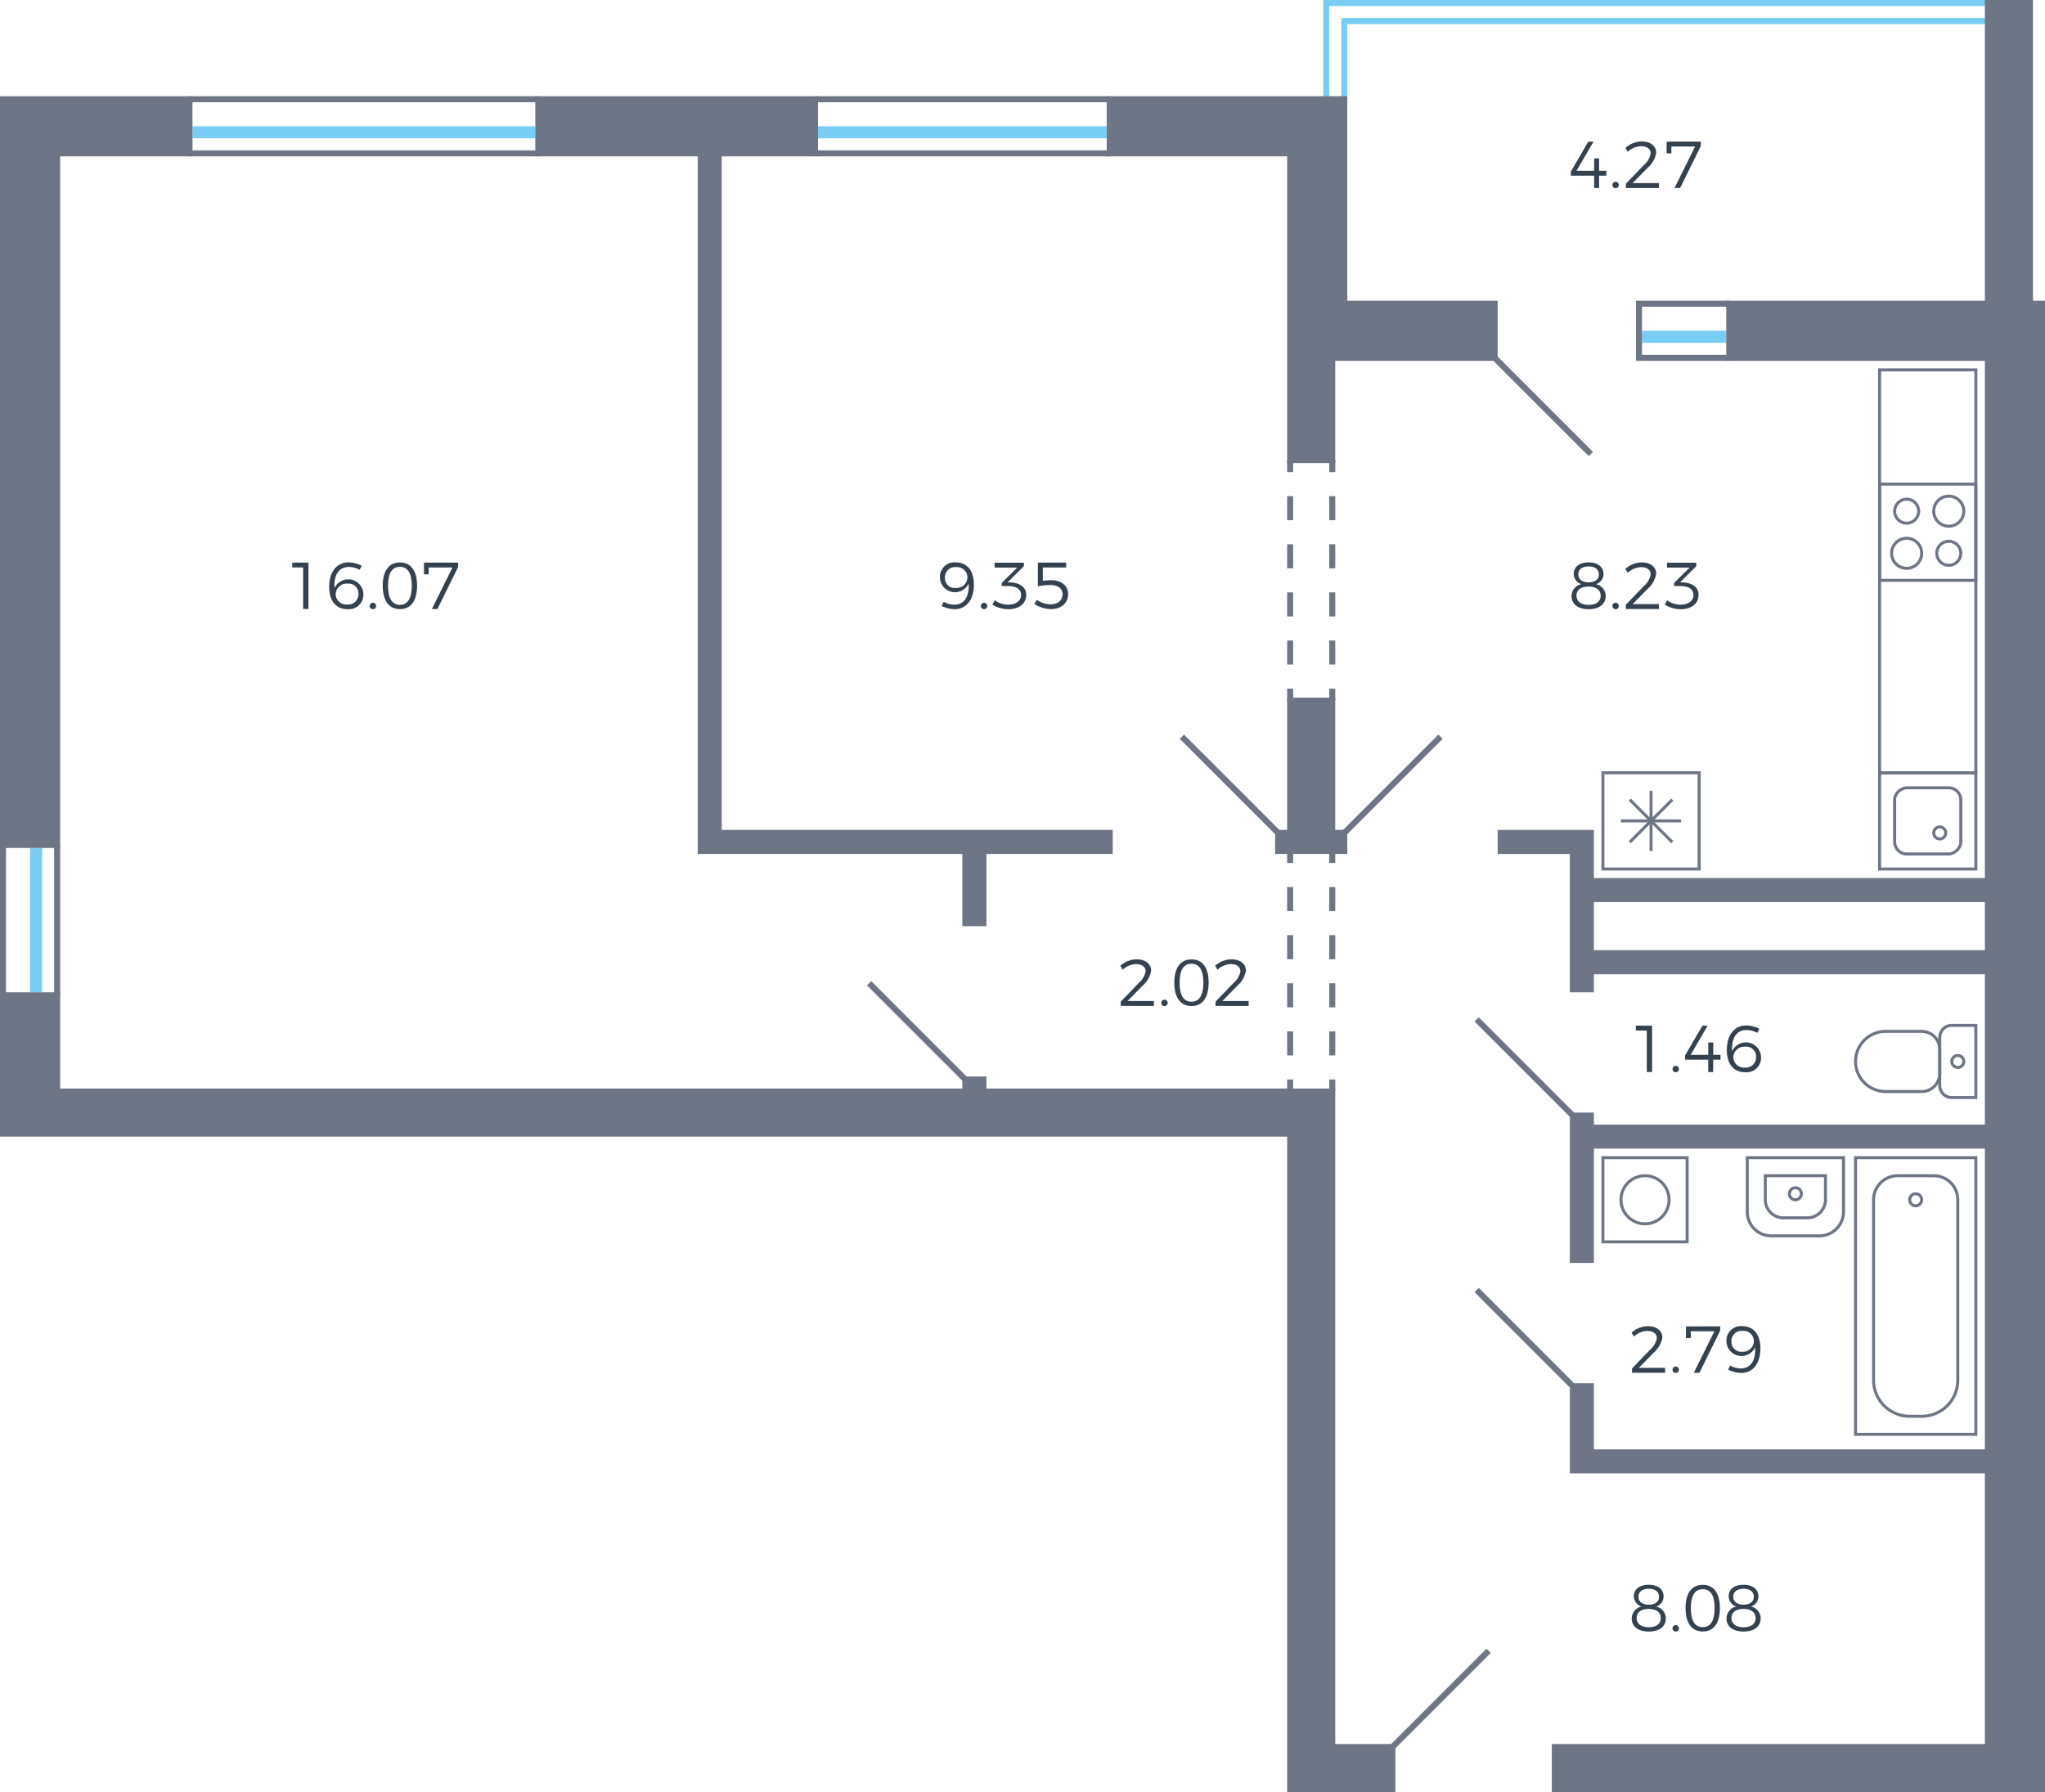 <svg xmlns="http://www.w3.org/2000/svg" width="340" height="298" viewBox="0 0 340 298">
  <title>22-1_tip_10</title>
  <g id="Слой_2" data-name="Слой 2">
    <g id="_22-1_tip_10" data-name="22-1_tip_10">
      <g id="m">
        <g>
          <path d="M322.5,170.5h4a2,2,0,0,1,2,2v8a2,2,0,0,1-2,2h-4a0,0,0,0,1,0,0v-12A0,0,0,0,1,322.5,170.5Z" transform="translate(651 353) rotate(180)" fill="none" stroke="#6e7585" stroke-miterlimit="10" stroke-width="0.5"/>
          <path d="M311.5,171.5h6a5,5,0,0,1,5,5v0a5,5,0,0,1-5,5h-6a3,3,0,0,1-3-3v-4a3,3,0,0,1,3-3Z" transform="translate(631 353) rotate(-180)" fill="none" stroke="#6e7585" stroke-miterlimit="10" stroke-width="0.5"/>
          <circle cx="325.5" cy="176.5" r="1" fill="none" stroke="#6e7585" stroke-miterlimit="10" stroke-width="0.5"/>
        </g>
        <g>
          <rect x="295.5" y="205.5" width="46" height="20" transform="translate(534 -103) rotate(90)" fill="none" stroke="#6e7585" stroke-miterlimit="10" stroke-width="0.5"/>
          <path d="M302.5,208.5h30a6,6,0,0,1,6,6v2a6,6,0,0,1-6,6h-30a4,4,0,0,1-4-4v-6A4,4,0,0,1,302.5,208.5Z" transform="translate(534 -103) rotate(90)" fill="none" stroke="#6e7585" stroke-miterlimit="10" stroke-width="0.5"/>
          <circle cx="318.5" cy="199.5" r="1" fill="none" stroke="#6e7585" stroke-miterlimit="10" stroke-width="0.5"/>
        </g>
        <g>
          <rect x="266.5" y="192.5" width="14" height="14" transform="translate(74 473) rotate(-90)" fill="none" stroke="#6e7585" stroke-miterlimit="10" stroke-width="0.5"/>
          <circle cx="273.5" cy="199.5" r="4" fill="none" stroke="#6e7585" stroke-miterlimit="10" stroke-width="0.5"/>
        </g>
        <g>
          <circle cx="298.5" cy="198.5" r="1" fill="none" stroke="#6e7585" stroke-miterlimit="10" stroke-width="0.5"/>
          <path d="M292,191h9a4,4,0,0,1,4,4v8a4,4,0,0,1-4,4h-9a0,0,0,0,1,0,0V191a0,0,0,0,1,0,0Z" transform="translate(497.5 -99.5) rotate(90)" fill="none" stroke="#6e7585" stroke-miterlimit="10" stroke-width="0.5"/>
          <path d="M295,194h4a3,3,0,0,1,3,3v4a3,3,0,0,1-3,3h-4a0,0,0,0,1,0,0V194A0,0,0,0,1,295,194Z" transform="translate(497.5 -99.5) rotate(90)" fill="none" stroke="#6e7585" stroke-miterlimit="10" stroke-width="0.5"/>
        </g>
        <rect x="287" y="87" width="67" height="16" transform="translate(415.5 -225.5) rotate(90)" fill="none" stroke="#6e7585" stroke-miterlimit="10" stroke-width="0.5"/>
        <g>
          <rect x="312.5" y="80.5" width="16" height="16" fill="none" stroke="#6e7585" stroke-miterlimit="10" stroke-width="0.5"/>
          <circle cx="324" cy="92" r="2" fill="none" stroke="#6e7585" stroke-miterlimit="10" stroke-width="0.5"/>
          <circle cx="324" cy="85" r="2.5" fill="none" stroke="#6e7585" stroke-miterlimit="10" stroke-width="0.5"/>
          <circle cx="317" cy="92" r="2.5" fill="none" stroke="#6e7585" stroke-miterlimit="10" stroke-width="0.5"/>
          <circle cx="317" cy="85" r="2" fill="none" stroke="#6e7585" stroke-miterlimit="10" stroke-width="0.5"/>
        </g>
        <g>
          <rect x="312.5" y="128.5" width="16" height="16" transform="translate(457 -184) rotate(90)" fill="none" stroke="#6e7585" stroke-miterlimit="10" stroke-width="0.5"/>
          <rect x="315" y="131" width="11" height="11" rx="2" transform="translate(457 -184) rotate(90)" fill="none" stroke="#6e7585" stroke-miterlimit="10" stroke-width="0.5"/>
          <circle cx="322.5" cy="138.5" r="1" fill="none" stroke="#6e7585" stroke-miterlimit="10" stroke-width="0.5"/>
        </g>
        <g>
          <rect x="266.5" y="128.5" width="16" height="16" transform="translate(138 411) rotate(-90)" fill="none" stroke="#6e7585" stroke-miterlimit="10" stroke-width="0.5"/>
          <line x1="279.5" y1="136.5" x2="269.5" y2="136.5" fill="none" stroke="#6e7585" stroke-miterlimit="10" stroke-width="0.5"/>
          <line x1="274.5" y1="141.5" x2="274.5" y2="131.5" fill="none" stroke="#6e7585" stroke-miterlimit="10" stroke-width="0.5"/>
          <line x1="278.036" y1="132.964" x2="270.964" y2="140.036" fill="none" stroke="#6e7585" stroke-miterlimit="10" stroke-width="0.5"/>
          <line x1="278.036" y1="140.036" x2="270.964" y2="132.964" fill="none" stroke="#6e7585" stroke-miterlimit="10" stroke-width="0.5"/>
        </g>
      </g>
      <g id="o">
        <polyline points="330.5 0.5 220.5 0.5 220.5 16.5" fill="none" stroke="#78cdf4" stroke-miterlimit="10"/>
        <polyline points="223.5 16.5 223.5 3.5 330.5 3.5" fill="none" stroke="#78cdf4" stroke-miterlimit="10"/>
        <line x1="273" y1="56" x2="287" y2="56" fill="none" stroke="#78cdf4" stroke-miterlimit="10" stroke-width="2"/>
        <line x1="184" y1="22" x2="136" y2="22" fill="none" stroke="#78cdf4" stroke-miterlimit="10" stroke-width="2"/>
        <line x1="89" y1="22" x2="32" y2="22" fill="none" stroke="#78cdf4" stroke-miterlimit="10" stroke-width="2"/>
        <line x1="6" y1="141" x2="6" y2="165" fill="none" stroke="#78cdf4" stroke-miterlimit="10" stroke-width="2"/>
      </g>
      <g id="d">
        <line x1="231.5" y1="290.5" x2="247.5" y2="274.5" fill="none" stroke="#6e7584" stroke-miterlimit="10"/>
        <line x1="261.5" y1="230.5" x2="245.5" y2="214.5" fill="none" stroke="#6e7584" stroke-miterlimit="10"/>
        <line x1="261.5" y1="185.5" x2="245.5" y2="169.5" fill="none" stroke="#6e7584" stroke-miterlimit="10"/>
        <line x1="223.5" y1="138.5" x2="239.5" y2="122.5" fill="none" stroke="#6e7584" stroke-miterlimit="10"/>
        <line x1="212.5" y1="138.5" x2="196.5" y2="122.5" fill="none" stroke="#6e7584" stroke-miterlimit="10"/>
        <line x1="248.5" y1="59.5" x2="264.5" y2="75.5" fill="none" stroke="#6e7584" stroke-miterlimit="10"/>
        <line x1="160.5" y1="179.5" x2="144.5" y2="163.5" fill="none" stroke="#6e7584" stroke-miterlimit="10"/>
        <polyline points="287.5 50.5 272.5 50.5 272.5 59.5 287.5 59.5" fill="none" stroke="#6e7584" stroke-miterlimit="10"/>
        <line x1="184.5" y1="16.5" x2="135.5" y2="16.5" fill="none" stroke="#6e7584" stroke-miterlimit="10"/>
        <line x1="184.5" y1="25.5" x2="135.5" y2="25.5" fill="none" stroke="#6e7584" stroke-miterlimit="10"/>
        <line x1="89.5" y1="16.5" x2="31.5" y2="16.5" fill="none" stroke="#6e7584" stroke-miterlimit="10"/>
        <line x1="89.5" y1="25.5" x2="31.5" y2="25.5" fill="none" stroke="#6e7584" stroke-miterlimit="10"/>
        <line x1="9.5" y1="140.5" x2="9.5" y2="165.5" fill="none" stroke="#6e7584" stroke-miterlimit="10"/>
        <line x1="0.5" y1="140.5" x2="0.5" y2="165.5" fill="none" stroke="#6e7584" stroke-miterlimit="10"/>
        <g>
          <line x1="214.5" y1="76.5" x2="214.5" y2="78.5" fill="none" stroke="#6e7584" stroke-miterlimit="10"/>
          <line x1="214.5" y1="82.5" x2="214.5" y2="112.5" fill="none" stroke="#6e7584" stroke-miterlimit="10" stroke-dasharray="4 4"/>
          <line x1="214.5" y1="114.5" x2="214.5" y2="116.5" fill="none" stroke="#6e7584" stroke-miterlimit="10"/>
        </g>
        <g>
          <line x1="221.5" y1="76.5" x2="221.5" y2="78.5" fill="none" stroke="#6e7584" stroke-miterlimit="10"/>
          <line x1="221.5" y1="82.5" x2="221.5" y2="112.5" fill="none" stroke="#6e7584" stroke-miterlimit="10" stroke-dasharray="4 4"/>
          <line x1="221.5" y1="114.5" x2="221.5" y2="116.5" fill="none" stroke="#6e7584" stroke-miterlimit="10"/>
        </g>
        <g>
          <line x1="214.5" y1="141.5" x2="214.5" y2="143.5" fill="none" stroke="#6e7584" stroke-miterlimit="10"/>
          <line x1="214.5" y1="147.5" x2="214.5" y2="177.5" fill="none" stroke="#6e7584" stroke-miterlimit="10" stroke-dasharray="4 4"/>
          <line x1="214.5" y1="179.5" x2="214.5" y2="181.5" fill="none" stroke="#6e7584" stroke-miterlimit="10"/>
        </g>
        <g>
          <line x1="221.5" y1="141.5" x2="221.5" y2="143.5" fill="none" stroke="#6e7584" stroke-miterlimit="10"/>
          <line x1="221.5" y1="147.5" x2="221.5" y2="177.5" fill="none" stroke="#6e7584" stroke-miterlimit="10" stroke-dasharray="4 4"/>
          <line x1="221.5" y1="179.5" x2="221.5" y2="181.5" fill="none" stroke="#6e7584" stroke-miterlimit="10"/>
        </g>
      </g>
      <g id="s">
        <g>
          <path d="M338,50V0h-8V50H287V60h43v86H265v-8H249v4h12v23h4v-3h65v25H265v-2h-4v25h4V191h65v50H265V230h-4v15h69v45H258v8h82V50Zm-8,108H265v-8h65Z" fill="#6e7584"/>
          <polygon points="222 181 214 181 164 181 164 179 160 179 160 181 10 181 10 165 0 165 0 189 10 189 214 189 214 298 222 298 232 298 232 290 222 290 222 181" fill="#6e7584"/>
          <polygon points="10 26 32 26 32 16 10 16 0 16 0 141 10 141 10 26" fill="#6e7584"/>
          <polygon points="214 60 214 77 222 77 222 60 224 60 249 60 249 50 224 50 224 26 224 16 184 16 184 26 214 26 214 60" fill="#6e7584"/>
          <polygon points="116 138 116 142 160 142 160 154 164 154 164 142 185 142 185 138 120 138 120 26 136 26 136 16 89 16 89 26 116 26 116 138" fill="#6e7584"/>
          <polygon points="214 116 214 138 212 138 212 142 224 142 224 138 222 138 222 116 214 116" fill="#6e7584"/>
        </g>
      </g>
      <g id="t">
        <g>
          <path d="M266.589,95.453a1.759,1.759,0,0,1-1.243,1.682,2.029,2.029,0,0,1,1.617,1.97c0,1.364-1.09,2.189-2.839,2.189s-2.838-.814-2.838-2.178a2.04,2.04,0,0,1,1.65-1.981,1.8,1.8,0,0,1-1.288-1.716c0-1.176.957-1.9,2.465-1.9C265.643,93.516,266.589,94.243,266.589,95.453Zm-4.479,3.575c0,.979.749,1.552,2.014,1.552s2-.573,2-1.541c0-.924-.748-1.5-2.013-1.5S262.11,98.1,262.11,99.028Zm.3-3.521c0,.826.638,1.321,1.716,1.321s1.7-.5,1.7-1.321-.627-1.32-1.7-1.32S262.408,94.671,262.408,95.507Z" fill="#34424f"/>
          <path d="M269.14,100.789a.534.534,0,1,1-.528-.562A.536.536,0,0,1,269.14,100.789Z" fill="#34424f"/>
          <path d="M274.441,95.518c0-.759-.615-1.21-1.628-1.21a3.429,3.429,0,0,0-2.189.946l-.385-.671a4.23,4.23,0,0,1,2.685-1.067c1.463,0,2.431.737,2.431,1.893a4.209,4.209,0,0,1-1.419,2.5l-2.5,2.541h4.379v.814h-5.5v-.715l3.015-3.125A3.3,3.3,0,0,0,274.441,95.518Z" fill="#34424f"/>
          <path d="M282.406,98.9c0,1.419-1.133,2.4-2.97,2.4a5.042,5.042,0,0,1-2.652-.759l.385-.726a3.81,3.81,0,0,0,2.223.726c1.353,0,2.156-.649,2.156-1.606,0-.979-.814-1.485-2.178-1.485h-1.023v-.539l2.563-2.53h-3.752l-.011-.815h4.874v.583l-2.695,2.674.473.021C281.372,96.916,282.406,97.653,282.406,98.9Z" fill="#34424f"/>
        </g>
        <g>
          <path d="M51.281,93.549v7.712H50.4v-6.9H48.586v-.813Z" fill="#34424f"/>
          <path d="M58,94.274c-1.684,0-2.52,1.376-2.388,3.51a2.524,2.524,0,0,1,4.808.98,2.416,2.416,0,0,1-2.641,2.53c-1.891,0-3.047-1.343-3.047-3.708,0-2.464,1.233-4.07,3.212-4.07a5.122,5.122,0,0,1,2.2.549l-.352.683A3.764,3.764,0,0,0,58,94.274Zm-2.19,4.534a1.767,1.767,0,0,0,1.915,1.715,1.715,1.715,0,0,0,1.87-1.782,1.631,1.631,0,0,0-1.8-1.694A1.82,1.82,0,0,0,55.813,98.808Z" fill="#34424f"/>
          <path d="M62.534,100.788a.534.534,0,1,1-.527-.561A.536.536,0,0,1,62.534,100.788Z" fill="#34424f"/>
          <path d="M69.344,97.4c0,2.5-1.024,3.884-2.85,3.884s-2.86-1.387-2.86-3.884,1.023-3.873,2.86-3.873S69.344,94.913,69.344,97.4Zm-4.83,0c0,2.1.671,3.168,1.98,3.168,1.287,0,1.97-1.066,1.97-3.168s-.683-3.146-1.97-3.146C65.185,94.253,64.514,95.3,64.514,97.4Z" fill="#34424f"/>
          <path d="M76.175,93.549v.715l-3.444,7H71.8l3.422-6.9H71.279V95.5h-.792V93.549Z" fill="#34424f"/>
        </g>
        <g>
          <path d="M275.466,222.518c0-.759-.615-1.21-1.628-1.21a3.43,3.43,0,0,0-2.19.946l-.384-.671a4.225,4.225,0,0,1,2.684-1.067c1.463,0,2.432.737,2.432,1.892a4.2,4.2,0,0,1-1.42,2.5l-2.5,2.541h4.379v.815h-5.5v-.715l3.014-3.125A3.3,3.3,0,0,0,275.466,222.518Z" fill="#34424f"/>
          <path d="M279.14,227.788a.534.534,0,1,1-.528-.561A.537.537,0,0,1,279.14,227.788Z" fill="#34424f"/>
          <path d="M285.993,220.549v.715l-3.443,7h-.936l3.422-6.9H281.1V222.5h-.792v-1.947Z" fill="#34424f"/>
          <path d="M289.436,227.546c1.661,0,2.5-1.375,2.365-3.51a2.5,2.5,0,0,1-4.764-.979,2.406,2.406,0,0,1,2.618-2.541c1.882,0,3.027,1.341,3.027,3.718,0,2.454-1.233,4.06-3.191,4.06a4.875,4.875,0,0,1-2.178-.55l.351-.682A3.554,3.554,0,0,0,289.436,227.546Zm-1.574-4.478a1.62,1.62,0,0,0,1.783,1.695A1.794,1.794,0,0,0,291.6,223a1.736,1.736,0,0,0-1.882-1.705A1.7,1.7,0,0,0,287.862,223.068Z" fill="#34424f"/>
        </g>
        <g>
          <path d="M276.589,265.452a1.759,1.759,0,0,1-1.243,1.683,2.029,2.029,0,0,1,1.617,1.969c0,1.365-1.09,2.19-2.839,2.19s-2.838-.815-2.838-2.179a2.04,2.04,0,0,1,1.65-1.98,1.8,1.8,0,0,1-1.288-1.716c0-1.177.957-1.9,2.465-1.9C275.643,263.516,276.589,264.242,276.589,265.452Zm-4.479,3.575c0,.98.749,1.552,2.014,1.552s2-.572,2-1.541c0-.924-.748-1.5-2.013-1.5S272.11,268.1,272.11,269.027Zm.3-3.52c0,.825.638,1.32,1.716,1.32s1.7-.5,1.7-1.32-.627-1.32-1.7-1.32S272.408,264.671,272.408,265.507Z" fill="#34424f"/>
          <path d="M279.14,270.788a.534.534,0,1,1-.528-.561A.537.537,0,0,1,279.14,270.788Z" fill="#34424f"/>
          <path d="M285.949,267.4c0,2.5-1.023,3.884-2.849,3.884s-2.861-1.387-2.861-3.884,1.024-3.873,2.861-3.873S285.949,264.913,285.949,267.4Zm-4.83,0c0,2.1.671,3.168,1.981,3.168,1.287,0,1.969-1.066,1.969-3.168s-.682-3.146-1.969-3.146C281.79,264.253,281.119,265.3,281.119,267.4Z" fill="#34424f"/>
          <path d="M292.352,265.452a1.759,1.759,0,0,1-1.244,1.683,2.03,2.03,0,0,1,1.618,1.969c0,1.365-1.09,2.19-2.839,2.19s-2.838-.815-2.838-2.179a2.04,2.04,0,0,1,1.649-1.98,1.8,1.8,0,0,1-1.287-1.716c0-1.177.957-1.9,2.465-1.9C291.4,263.516,292.352,264.242,292.352,265.452Zm-4.479,3.575c0,.98.749,1.552,2.014,1.552s2-.572,2-1.541c0-.924-.748-1.5-2.013-1.5S287.873,268.1,287.873,269.027Zm.3-3.52c0,.825.638,1.32,1.716,1.32s1.7-.5,1.7-1.32-.627-1.32-1.7-1.32S288.171,264.671,288.171,265.507Z" fill="#34424f"/>
        </g>
        <g>
          <path d="M274.674,170.549v7.712h-.88v-6.9h-1.815v-.813Z" fill="#34424f"/>
          <path d="M279.14,177.788a.534.534,0,1,1-.528-.561A.537.537,0,0,1,279.14,177.788Z" fill="#34424f"/>
          <path d="M283.914,170.549l-2.828,4.851h2.927v-2.057h.825V175.4h1.21v.815h-1.21v2.046h-.825v-2.046h-3.862v-.7l2.894-4.962Z" fill="#34424f"/>
          <path d="M290.371,171.274c-1.683,0-2.519,1.376-2.388,3.51a2.524,2.524,0,0,1,4.808.98,2.416,2.416,0,0,1-2.641,2.53c-1.891,0-3.046-1.343-3.046-3.708,0-2.464,1.232-4.07,3.211-4.07a5.13,5.13,0,0,1,2.2.549l-.353.683A3.761,3.761,0,0,0,290.371,171.274Zm-2.189,4.534a1.766,1.766,0,0,0,1.914,1.715,1.715,1.715,0,0,0,1.87-1.782,1.631,1.631,0,0,0-1.8-1.694A1.819,1.819,0,0,0,288.182,175.808Z" fill="#34424f"/>
        </g>
        <g>
          <path d="M264.938,23.549,262.11,28.4h2.927V26.343h.825V28.4h1.21v.815h-1.21v2.046h-.825V29.215h-3.861v-.7l2.893-4.962Z" fill="#34424f"/>
          <path d="M269.14,30.788a.534.534,0,1,1-.528-.561A.537.537,0,0,1,269.14,30.788Z" fill="#34424f"/>
          <path d="M274.441,25.518c0-.759-.615-1.21-1.628-1.21a3.429,3.429,0,0,0-2.189.946l-.385-.671a4.23,4.23,0,0,1,2.685-1.067c1.463,0,2.431.737,2.431,1.892a4.206,4.206,0,0,1-1.419,2.5l-2.5,2.541h4.379v.815h-5.5v-.715l3.015-3.125A3.3,3.3,0,0,0,274.441,25.518Z" fill="#34424f"/>
          <path d="M282.78,23.549v.715l-3.443,7H278.4l3.422-6.9h-3.938V25.5h-.792V23.549Z" fill="#34424f"/>
        </g>
        <g>
          <path d="M158.673,100.546c1.661,0,2.5-1.375,2.365-3.509a2.5,2.5,0,0,1-4.764-.98,2.407,2.407,0,0,1,2.62-2.541c1.88,0,3.025,1.342,3.025,3.719,0,2.453-1.232,4.059-3.19,4.059a4.892,4.892,0,0,1-2.179-.549l.351-.683A3.543,3.543,0,0,0,158.673,100.546ZM157.1,96.069a1.619,1.619,0,0,0,1.782,1.694A1.794,1.794,0,0,0,160.841,96a1.735,1.735,0,0,0-1.882-1.7A1.7,1.7,0,0,0,157.1,96.069Z" fill="#34424f"/>
          <path d="M164.14,100.789a.534.534,0,1,1-.528-.562A.536.536,0,0,1,164.14,100.789Z" fill="#34424f"/>
          <path d="M170.619,98.9c0,1.419-1.133,2.4-2.971,2.4a5.041,5.041,0,0,1-2.651-.759l.385-.726a3.809,3.809,0,0,0,2.222.726c1.354,0,2.157-.649,2.157-1.606,0-.979-.814-1.485-2.178-1.485H166.56v-.539l2.563-2.53h-3.752l-.011-.815h4.874v.583l-2.7,2.674.473.021C169.585,96.916,170.619,97.653,170.619,98.9Z" fill="#34424f"/>
          <path d="M174.788,96.475c1.7,0,2.794.946,2.794,2.267,0,1.54-1.122,2.542-2.86,2.542a5.287,5.287,0,0,1-2.729-.837l.363-.715a4.175,4.175,0,0,0,2.278.759c1.243,0,2.024-.649,2.024-1.695,0-.923-.781-1.517-2-1.517a11.8,11.8,0,0,0-2.1.209V93.549h4.708v.814H173.38v2.222A9.158,9.158,0,0,1,174.788,96.475Z" fill="#34424f"/>
        </g>
        <g>
          <path d="M190.466,161.518c0-.759-.615-1.21-1.628-1.21a3.43,3.43,0,0,0-2.19.946l-.384-.671a4.225,4.225,0,0,1,2.684-1.067c1.463,0,2.432.737,2.432,1.893a4.206,4.206,0,0,1-1.42,2.5l-2.5,2.541h4.379v.814h-5.5v-.715l3.014-3.125A3.3,3.3,0,0,0,190.466,161.518Z" fill="#34424f"/>
          <path d="M194.14,166.789a.534.534,0,1,1-.528-.562A.536.536,0,0,1,194.14,166.789Z" fill="#34424f"/>
          <path d="M200.949,163.4c0,2.5-1.023,3.884-2.849,3.884s-2.861-1.387-2.861-3.884,1.024-3.873,2.861-3.873S200.949,160.914,200.949,163.4Zm-4.83,0c0,2.1.671,3.168,1.981,3.168,1.287,0,1.969-1.067,1.969-3.168s-.682-3.147-1.969-3.147C196.79,160.253,196.119,161.3,196.119,163.4Z" fill="#34424f"/>
          <path d="M206.229,161.518c0-.759-.616-1.21-1.628-1.21a3.43,3.43,0,0,0-2.19.946l-.385-.671a4.23,4.23,0,0,1,2.685-1.067c1.463,0,2.432.737,2.432,1.893a4.211,4.211,0,0,1-1.42,2.5l-2.5,2.541H207.6v.814h-5.5v-.715l3.014-3.125A3.3,3.3,0,0,0,206.229,161.518Z" fill="#34424f"/>
        </g>
      </g>
    </g>
  </g>
</svg>
